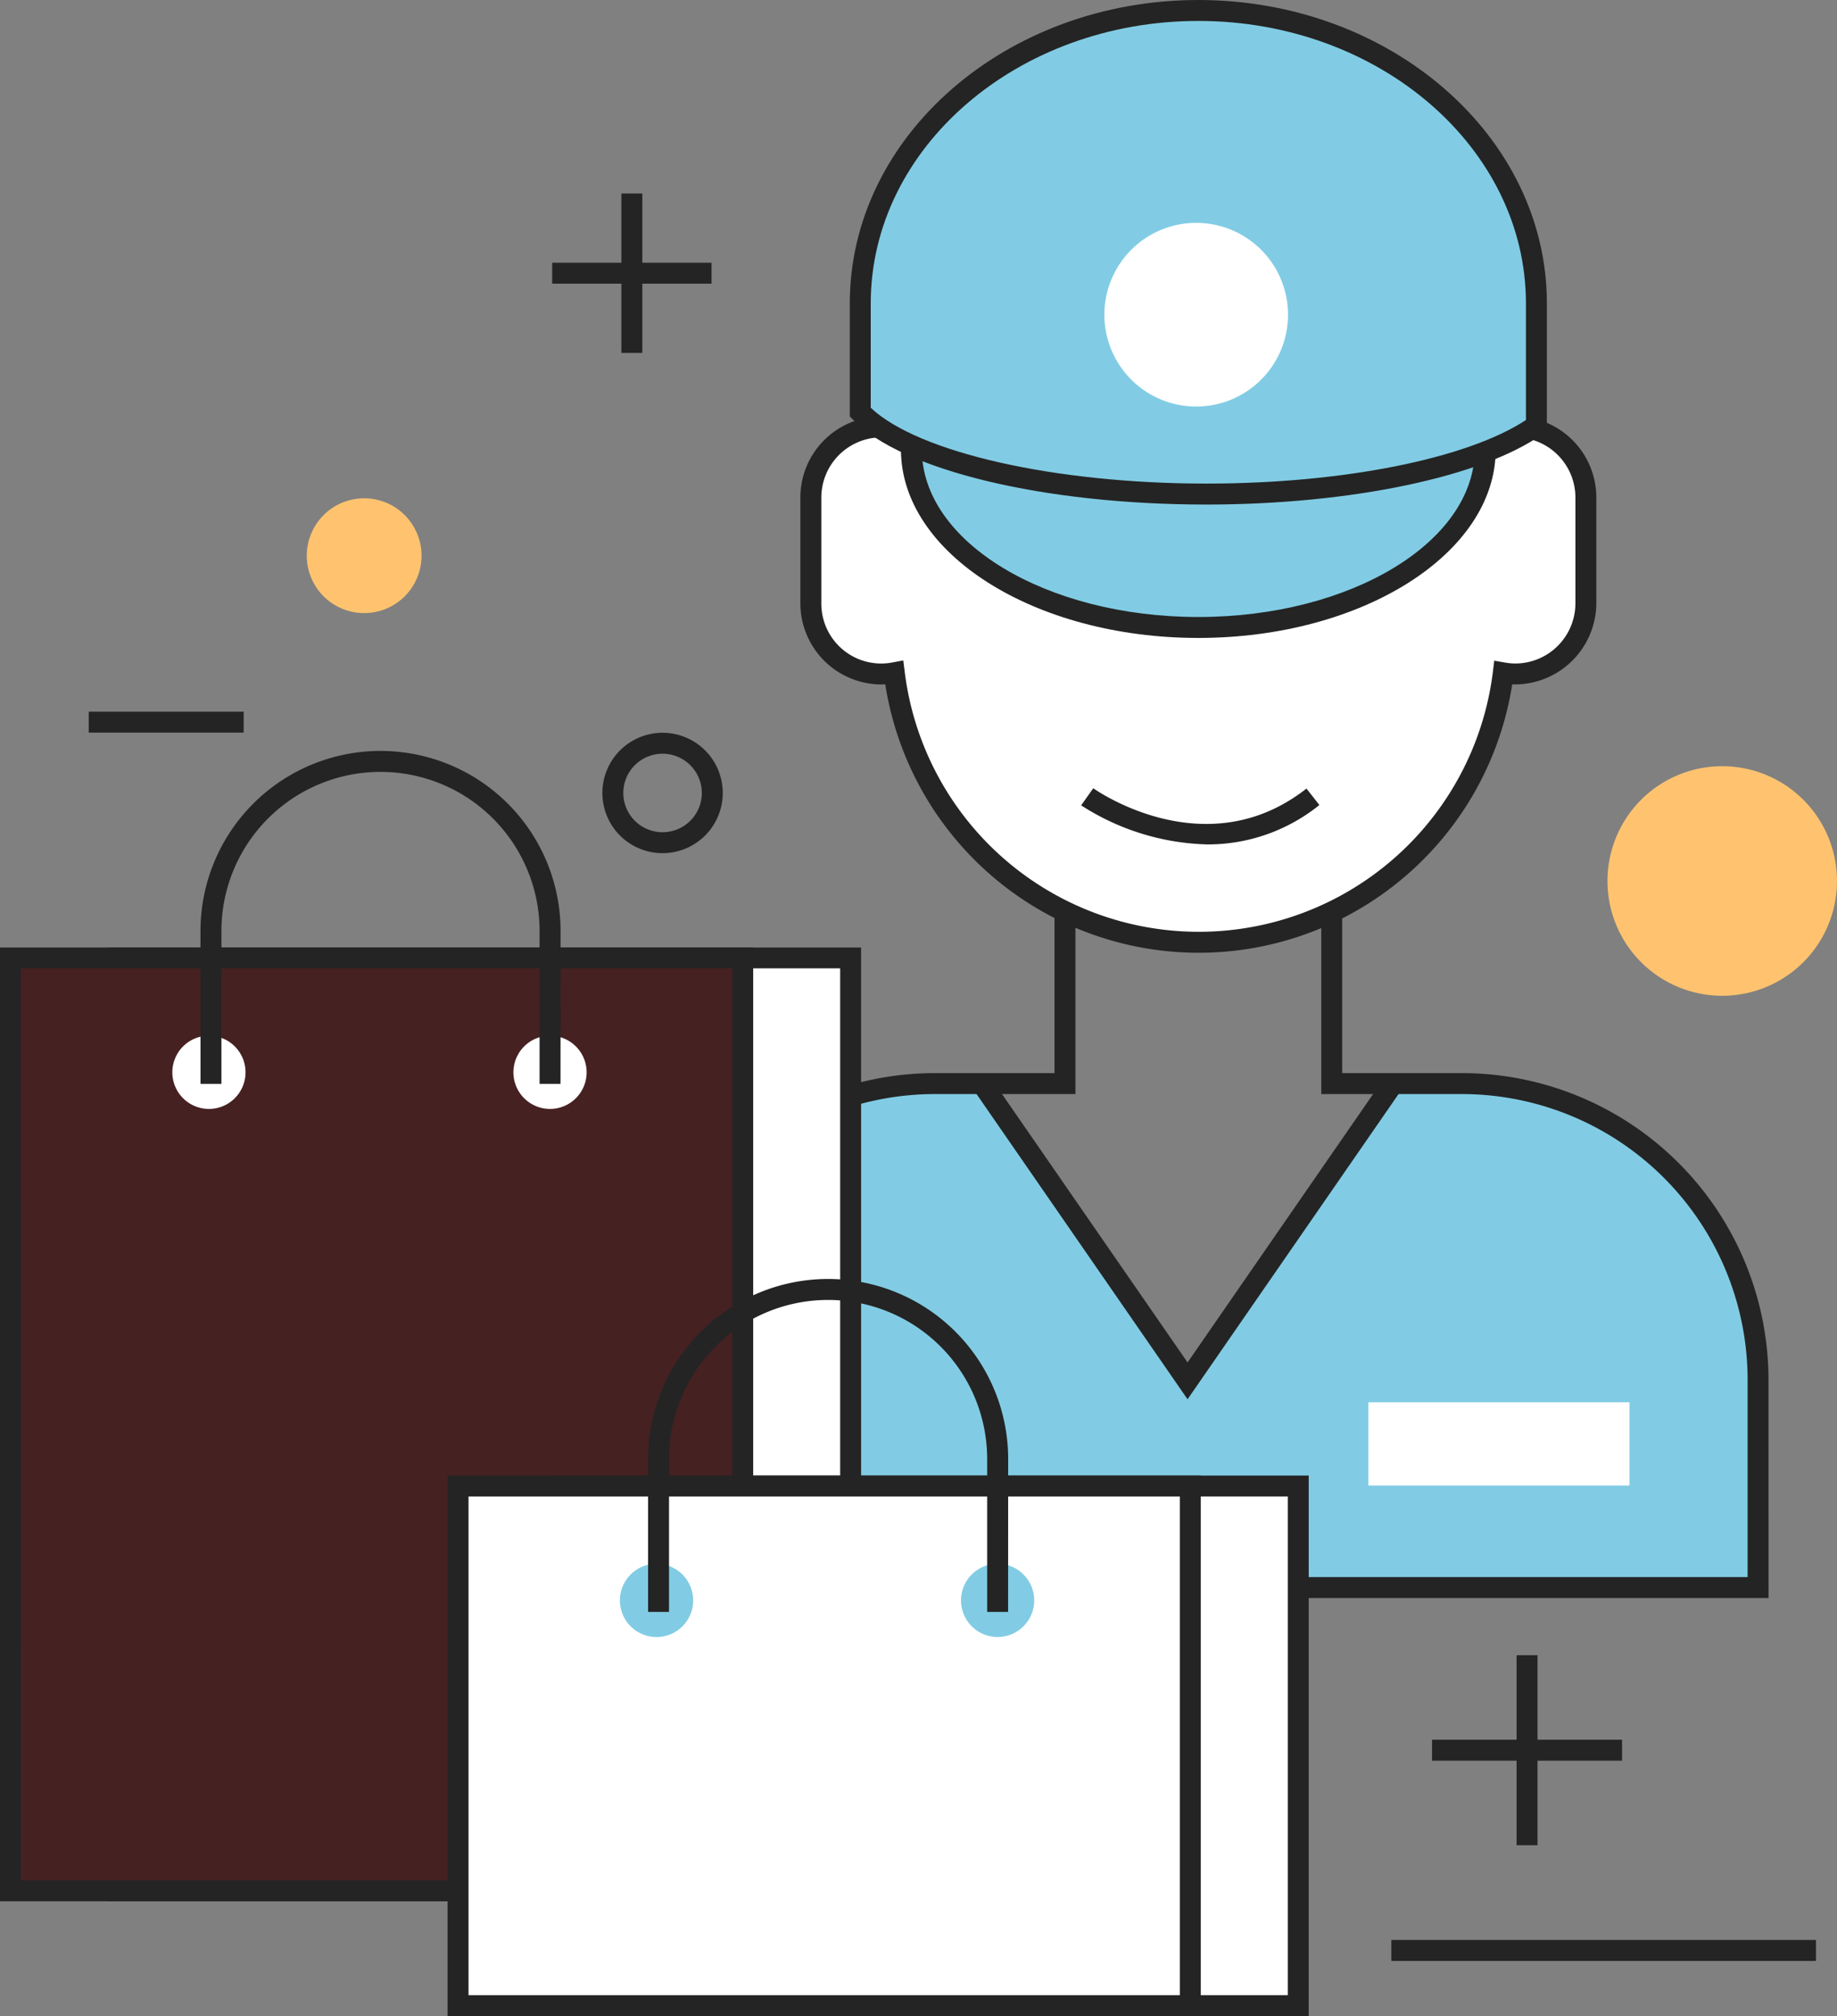 <?xml version="1.0" encoding="utf-8"?>
<svg xmlns="http://www.w3.org/2000/svg" width="131.646" height="144.45" viewBox="0 0 131.646 144.45">
  <rect x="0" y="0" width="131.646" height="144.45" fill="#808080" stroke="none"/>
  <g id="Group_4238" data-name="Group 4238" transform="translate(-69.73 -285.669)">
    <g id="Group_2153" data-name="Group 2153" transform="translate(114.749 285.669)">
      <g id="Group_2141" data-name="Group 2141" transform="translate(0 4.94)">
        <g id="Group_2136" data-name="Group 2136" transform="translate(13.089 0.751)">
          <path id="Path_6038" data-name="Path 6038" d="M156.415,314.109a5.165,5.165,0,0,0-.692.051v-2.955a21.99,21.99,0,1,0-43.98,0v2.964a5.027,5.027,0,0,0-5.809,5v7.584a5.03,5.03,0,0,0,5.977,4.972,21.985,21.985,0,0,0,43.643.011,5.034,5.034,0,0,0,5.921-4.984v-7.584A5.061,5.061,0,0,0,156.415,314.109Z" transform="translate(-105.934 -289.215)" fill="#fff"/>
        </g>
        <g id="Group_2138" data-name="Group 2138" transform="translate(0.75 72.697)">
          <g id="Group_2137" data-name="Group 2137">
            <path id="Path_6039" data-name="Path 6039" d="M157.254,334.041h-4.943l-14.729,21.3-14.728-21.3h-3.4a21.213,21.213,0,0,0-21.21,21.213v14.9h80.216v-14.9A21.212,21.212,0,0,0,157.254,334.041Z" transform="translate(-98.246 -334.041)" fill="#81cce4"/>
          </g>
        </g>
        <g id="Group_2139" data-name="Group 2139" transform="translate(12.338)">
          <path id="Path_6040" data-name="Path 6040" d="M134.017,352.071a22.747,22.747,0,0,1-22.467-19.233c-.09,0-.181.008-.274.008a5.818,5.818,0,0,1-5.81-5.812v-7.584a5.816,5.816,0,0,1,5.81-5.809h0v-2.154a22.74,22.74,0,1,1,45.479,0v2.154a5.815,5.815,0,0,1,5.752,5.809v7.584a5.845,5.845,0,0,1-6.027,5.807A22.75,22.75,0,0,1,134.017,352.071Zm-21.176-20.947.1.793a21.236,21.236,0,0,0,42.155.01l.095-.783.777.135a4.252,4.252,0,0,0,.732.067,4.315,4.315,0,0,0,4.309-4.311v-7.584a4.313,4.313,0,0,0-4.309-4.308,4.535,4.535,0,0,0-.592.043l-.851.116v-3.813a21.239,21.239,0,1,0-42.478,0v3.838l-.864-.132a4.174,4.174,0,0,0-.637-.051,4.313,4.313,0,0,0-4.309,4.308v7.584a4.29,4.29,0,0,0,5.091,4.236Z" transform="translate(-105.466 -288.747)" fill="#242424"/>
        </g>
        <g id="Group_2140" data-name="Group 2140" transform="translate(0 60.582)">
          <path id="Path_6041" data-name="Path 6041" d="M179.5,375.468H97.779V359.821a21.985,21.985,0,0,1,21.96-21.963h8.59V326.493h1.5v12.866H119.739A20.483,20.483,0,0,0,99.28,359.821v14.146H178V359.821a20.484,20.484,0,0,0-20.459-20.462H147.446V326.493h1.5v11.365h8.59a21.986,21.986,0,0,1,21.96,21.963Z" transform="translate(-97.779 -326.493)" fill="#242424"/>
        </g>
      </g>
      <g id="Group_2142" data-name="Group 2142" transform="translate(16.631 0.75)">
        <path id="Path_6042" data-name="Path 6042" d="M132.368,286.136c-13.381,0-24.227,9.4-24.227,20.989v7.791c3.271,3.4,13.139,5.87,24.8,5.87,10.534,0,19.581-2.018,23.651-4.91v-8.75C156.6,295.533,145.748,286.136,132.368,286.136Z" transform="translate(-108.141 -286.136)" fill="#fff"/>
      </g>
      <g id="Group_2144" data-name="Group 2144" transform="translate(16.631 0.75)">
        <g id="Group_2143" data-name="Group 2143">
          <path id="Path_6043" data-name="Path 6043" d="M132.368,286.136c-13.381,0-24.227,9.4-24.227,20.989v7.791c3.271,3.4,13.139,5.87,24.8,5.87,10.534,0,19.581-2.018,23.651-4.91v-8.75C156.6,295.533,145.748,286.136,132.368,286.136Z" transform="translate(-108.141 -286.136)" fill="#81cce4"/>
        </g>
      </g>
      <g id="Group_2146" data-name="Group 2146" transform="translate(20.297 32.209)">
        <g id="Group_2145" data-name="Group 2145">
          <path id="Path_6044" data-name="Path 6044" d="M151.548,305.737c0,7.039-9.206,12.749-20.562,12.749s-20.562-5.709-20.562-12.749Z" transform="translate(-110.425 -305.737)" fill="#81cce4"/>
        </g>
      </g>
      <g id="Group_2147" data-name="Group 2147" transform="translate(15.88)">
        <path id="Path_6045" data-name="Path 6045" d="M133.228,321.818c-11.649,0-21.834-2.452-25.345-6.1l-.21-.217v-8.094c0-11.986,11.2-21.738,24.979-21.738s24.977,9.752,24.977,21.738v9.139l-.316.225C153,319.836,143.543,321.818,133.228,321.818Zm-24.054-6.934c3.4,3.21,13.195,5.433,24.054,5.433,9.774,0,18.681-1.78,22.9-4.555v-8.356c0-11.16-10.53-20.237-23.476-20.237s-23.478,9.078-23.478,20.237Z" transform="translate(-107.673 -285.669)" fill="#242424"/>
      </g>
      <g id="Group_2148" data-name="Group 2148" transform="translate(19.546 32.209)">
        <path id="Path_6046" data-name="Path 6046" d="M131.27,319.235c-11.752,0-21.313-6.056-21.313-13.5h1.5c0,6.614,8.889,12,19.812,12s19.811-5.383,19.811-12h1.5C152.581,313.179,143.02,319.235,131.27,319.235Z" transform="translate(-109.957 -305.737)" fill="#242424"/>
      </g>
      <g id="Group_2149" data-name="Group 2149" transform="translate(34.127 15.965)">
        <path id="Path_6047" data-name="Path 6047" d="M132.2,302.2a6.58,6.58,0,1,1-6.579-6.581A6.58,6.58,0,0,1,132.2,302.2Z" transform="translate(-119.042 -295.616)" fill="#fff"/>
      </g>
      <g id="Group_2150" data-name="Group 2150" transform="translate(24.659 77.094)">
        <path id="Path_6048" data-name="Path 6048" d="M128.569,356.864l-15.426-22.309,1.234-.853,14.193,20.524L142.762,333.7l1.234.853Z" transform="translate(-113.143 -333.703)" fill="#242424"/>
      </g>
      <g id="Group_2151" data-name="Group 2151" transform="translate(53.044 100.472)">
        <rect id="Rectangle_1700" data-name="Rectangle 1700" width="18.711" height="5.964" fill="#fff"/>
      </g>
      <g id="Group_2152" data-name="Group 2152" transform="translate(32.46 56.477)">
        <path id="Path_6049" data-name="Path 6049" d="M127.047,324.881a17.458,17.458,0,0,1-9.044-2.8l.867-1.225c.331.233,8.147,5.624,15.28.022l.926,1.18A12.724,12.724,0,0,1,127.047,324.881Z" transform="translate(-118.003 -320.857)" fill="#242424"/>
      </g>
    </g>
    <g id="Group_2154" data-name="Group 2154" transform="translate(78.214 354.305)">
      <rect id="Rectangle_1701" data-name="Rectangle 1701" width="52.476" height="66.839" fill="#fff"/>
    </g>
    <g id="Group_2155" data-name="Group 2155" transform="translate(77.463 353.556)">
      <path id="Path_6050" data-name="Path 6050" d="M128.524,396.3H74.548V327.966h53.976Zm-52.476-1.5h50.976v-65.34H76.049Z" transform="translate(-74.548 -327.966)" fill="#242424"/>
    </g>
    <g id="Group_2157" data-name="Group 2157" transform="translate(70.48 354.305)">
      <g id="Group_2156" data-name="Group 2156">
        <rect id="Rectangle_1702" data-name="Rectangle 1702" width="52.476" height="66.839" fill="#462121"/>
      </g>
    </g>
    <g id="Group_2158" data-name="Group 2158" transform="translate(69.73 353.556)">
      <path id="Path_6051" data-name="Path 6051" d="M123.706,396.3H69.73V327.966h53.976Zm-52.476-1.5h50.975v-65.34H71.231Z" transform="translate(-69.73 -327.966)" fill="#242424"/>
    </g>
    <g id="Group_2159" data-name="Group 2159" transform="translate(82.08 359.875)">
      <path id="Path_6052" data-name="Path 6052" d="M77.425,334.524a2.623,2.623,0,1,0,2.623-2.621A2.624,2.624,0,0,0,77.425,334.524Z" transform="translate(-77.425 -331.903)" fill="#fff"/>
    </g>
    <g id="Group_2160" data-name="Group 2160" transform="translate(106.523 359.875)">
      <path id="Path_6053" data-name="Path 6053" d="M92.654,334.524a2.623,2.623,0,1,0,2.623-2.621A2.624,2.624,0,0,0,92.654,334.524Z" transform="translate(-92.654 -331.903)" fill="#fff"/>
    </g>
    <g id="Group_2161" data-name="Group 2161" transform="translate(84.093 339.47)">
      <path id="Path_6054" data-name="Path 6054" d="M104.484,343.045h-1.5V332.094a11.4,11.4,0,1,0-22.8,0v10.951h-1.5V332.094a12.9,12.9,0,1,1,25.805,0Z" transform="translate(-78.679 -319.19)" fill="#242424"/>
    </g>
    <g id="Group_2162" data-name="Group 2162" transform="translate(110.289 392.139)">
      <rect id="Rectangle_1703" data-name="Rectangle 1703" width="52.478" height="37.23" fill="#fff"/>
    </g>
    <g id="Group_2163" data-name="Group 2163" transform="translate(109.539 391.389)">
      <path id="Path_6055" data-name="Path 6055" d="M148.511,390.268H94.533v-38.73h53.978Zm-52.477-1.5h50.978V353.039H96.034Z" transform="translate(-94.533 -351.538)" fill="#242424"/>
    </g>
    <g id="Group_2164" data-name="Group 2164" transform="translate(102.556 392.139)">
      <rect id="Rectangle_1704" data-name="Rectangle 1704" width="52.477" height="37.23" fill="#fff"/>
    </g>
    <g id="Group_2165" data-name="Group 2165" transform="translate(101.806 391.389)">
      <path id="Path_6056" data-name="Path 6056" d="M143.691,390.268H89.715v-38.73h53.976Zm-52.477-1.5h50.976V353.039H91.214Z" transform="translate(-89.715 -351.538)" fill="#242424"/>
    </g>
    <g id="Group_2167" data-name="Group 2167" transform="translate(114.155 397.708)">
      <g id="Group_2166" data-name="Group 2166">
        <path id="Path_6057" data-name="Path 6057" d="M97.409,358.1a2.625,2.625,0,1,0,2.624-2.623A2.624,2.624,0,0,0,97.409,358.1Z" transform="translate(-97.409 -355.475)" fill="#81cce4"/>
      </g>
    </g>
    <g id="Group_2169" data-name="Group 2169" transform="translate(138.599 397.708)">
      <g id="Group_2168" data-name="Group 2168">
        <path id="Path_6058" data-name="Path 6058" d="M112.639,358.1a2.623,2.623,0,1,0,2.623-2.623A2.623,2.623,0,0,0,112.639,358.1Z" transform="translate(-112.639 -355.475)" fill="#81cce4"/>
      </g>
    </g>
    <g id="Group_2170" data-name="Group 2170" transform="translate(116.169 377.303)">
      <path id="Path_6059" data-name="Path 6059" d="M124.469,366.617h-1.5V355.666a11.4,11.4,0,1,0-22.8,0v10.951h-1.5V355.666a12.9,12.9,0,1,1,25.805,0Z" transform="translate(-98.664 -342.762)" fill="#242424"/>
    </g>
    <g id="Group_2173" data-name="Group 2173" transform="translate(172.356 404.261)">
      <g id="Group_2171" data-name="Group 2171" transform="translate(0 6.056)">
        <rect id="Rectangle_1705" data-name="Rectangle 1705" width="13.615" height="1.501" fill="#242424"/>
      </g>
      <g id="Group_2172" data-name="Group 2172" transform="translate(6.057)">
        <rect id="Rectangle_1706" data-name="Rectangle 1706" width="1.501" height="13.614" fill="#242424"/>
      </g>
    </g>
    <g id="Group_2176" data-name="Group 2176" transform="translate(109.301 299.534)">
      <g id="Group_2174" data-name="Group 2174" transform="translate(0 4.96)">
        <rect id="Rectangle_1707" data-name="Rectangle 1707" width="11.42" height="1.5" fill="#242424"/>
      </g>
      <g id="Group_2175" data-name="Group 2175" transform="translate(4.96)">
        <rect id="Rectangle_1708" data-name="Rectangle 1708" width="1.5" height="11.421" fill="#242424"/>
      </g>
    </g>
    <g id="Group_2177" data-name="Group 2177" transform="translate(112.898 338.17)">
      <path id="Path_6060" data-name="Path 6060" d="M100.939,327.007a4.313,4.313,0,1,1,4.314-4.314A4.317,4.317,0,0,1,100.939,327.007Zm0-7.126a2.813,2.813,0,1,0,2.814,2.812A2.817,2.817,0,0,0,100.939,319.881Z" transform="translate(-96.626 -318.38)" fill="#242424"/>
    </g>
    <g id="Group_2178" data-name="Group 2178" transform="translate(184.927 340.563)">
      <path id="Path_6061" data-name="Path 6061" d="M157.952,328.1a8.224,8.224,0,1,1-8.224-8.226A8.224,8.224,0,0,1,157.952,328.1Z" transform="translate(-141.504 -319.871)" fill="#ffc36f"/>
    </g>
    <g id="Group_2179" data-name="Group 2179" transform="translate(91.715 321.372)">
      <path id="Path_6062" data-name="Path 6062" d="M91.652,312.028a4.112,4.112,0,1,1-4.112-4.114A4.112,4.112,0,0,1,91.652,312.028Z" transform="translate(-83.428 -307.914)" fill="#ffc36f"/>
    </g>
    <g id="Group_2180" data-name="Group 2180" transform="translate(169.438 424.665)">
      <rect id="Rectangle_1709" data-name="Rectangle 1709" width="30.431" height="1.501" fill="#242424"/>
    </g>
    <g id="Group_2181" data-name="Group 2181" transform="translate(76.088 336.66)">
      <rect id="Rectangle_1710" data-name="Rectangle 1710" width="11.104" height="1.5" fill="#242424"/>
    </g>
  </g>
</svg>
